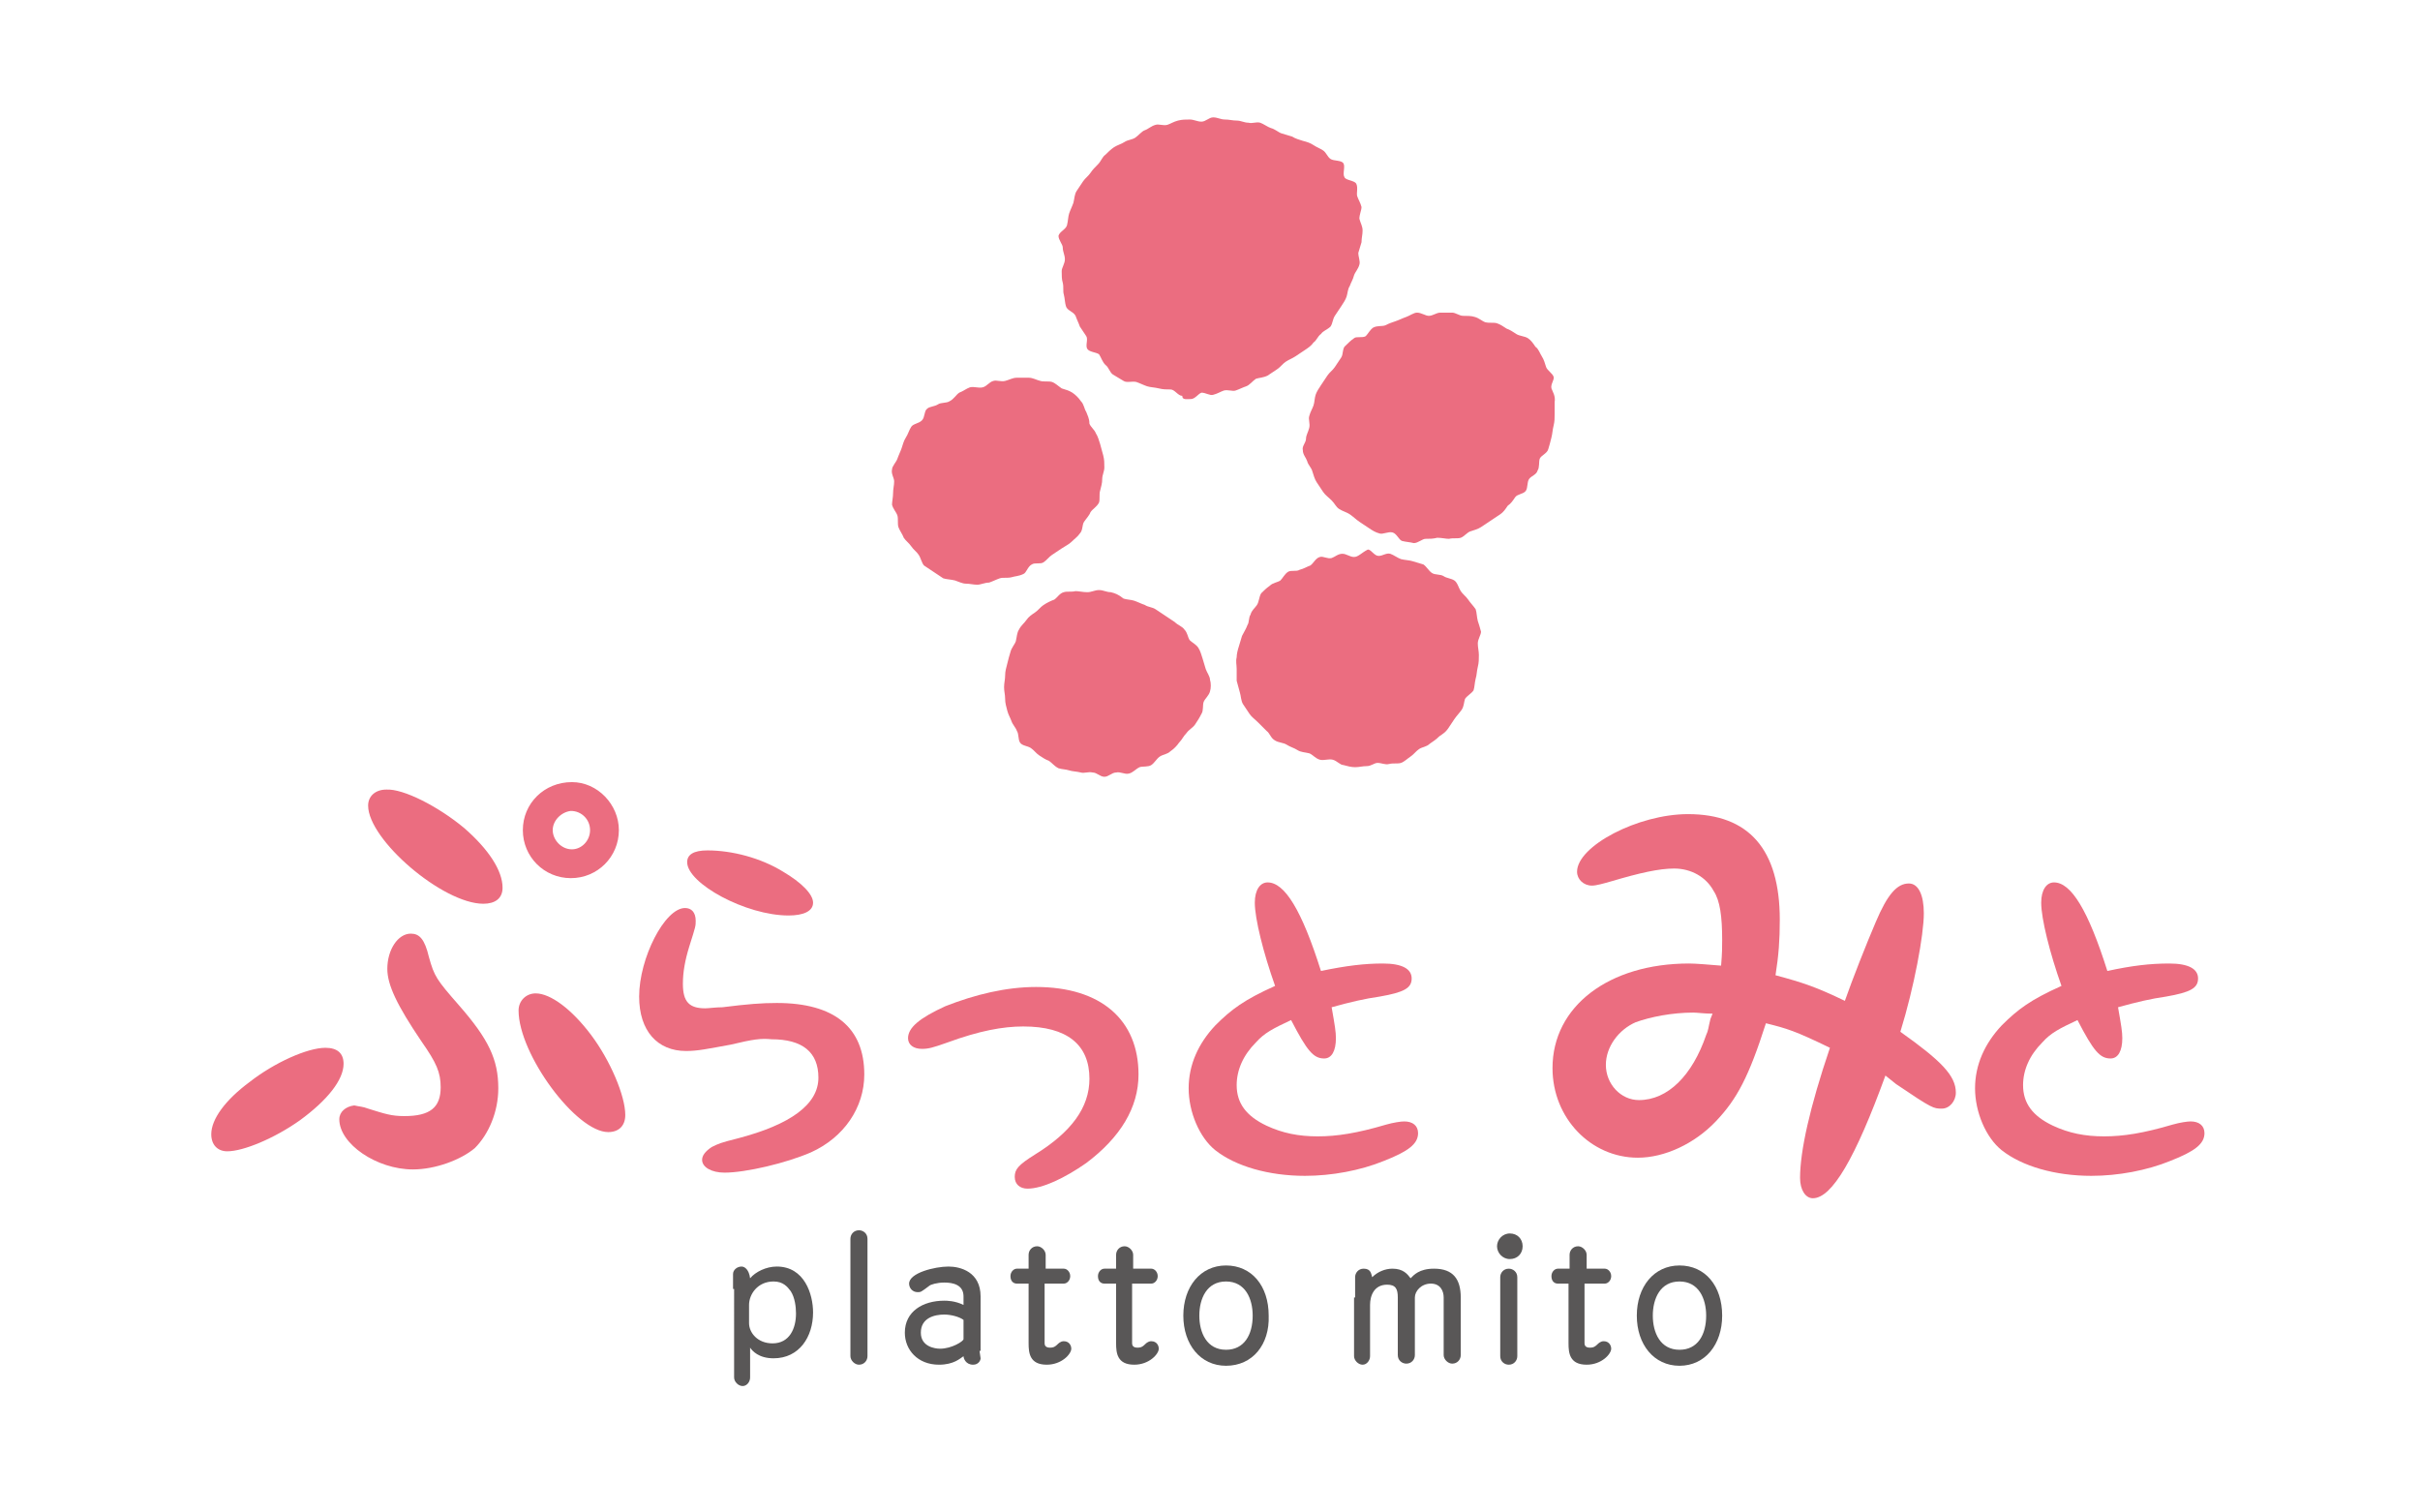 <?xml version="1.0" encoding="utf-8"?>
<!-- Generator: Adobe Illustrator 26.0.3, SVG Export Plug-In . SVG Version: 6.00 Build 0)  -->
<svg version="1.1" id="レイヤー_1" xmlns="http://www.w3.org/2000/svg" xmlns:xlink="http://www.w3.org/1999/xlink" x="0px"
	 y="0px" viewBox="0 0 226.8 141.7" style="enable-background:new 0 0 226.8 141.7;" xml:space="preserve">
<style type="text/css">
	.st0{fill:#EB6D80;}
	.st1{fill:#595757;}
</style>
<g>
	<g>
		<g>
			<path class="st0" d="M111.6,37.4c0.4,0,0.7-0.5,1-0.6c0.4,0,0.8,0.3,1.1,0.2c0.4-0.1,0.7-0.3,1-0.4c0.4-0.1,0.8,0.1,1.1,0
				c0.3-0.1,0.7-0.3,1-0.4c0.3-0.1,0.6-0.5,0.9-0.7c0.3-0.1,0.7-0.1,1.1-0.3c0.3-0.2,0.6-0.4,0.9-0.6c0.3-0.2,0.5-0.5,0.8-0.7
				c0.3-0.2,0.6-0.3,0.9-0.5c0.3-0.2,0.6-0.4,0.9-0.6c0.3-0.2,0.6-0.4,0.8-0.7c0.3-0.2,0.4-0.6,0.7-0.8c0.2-0.3,0.6-0.4,0.9-0.7
				c0.2-0.3,0.2-0.7,0.4-1c0.2-0.3,0.4-0.6,0.6-0.9c0.2-0.3,0.4-0.6,0.5-0.9c0.1-0.3,0.1-0.7,0.3-1c0.1-0.3,0.3-0.6,0.4-1
				c0.1-0.3,0.4-0.6,0.5-1c0.1-0.3-0.1-0.7-0.1-1.1c0.1-0.3,0.2-0.7,0.3-1c0-0.4,0.1-0.7,0.1-1.1c0-0.4-0.2-0.7-0.3-1.1
				c0-0.4,0.2-0.8,0.2-1.1c-0.1-0.4-0.3-0.7-0.4-1c-0.1-0.3,0.1-0.8-0.1-1.2c-0.2-0.3-1-0.3-1.1-0.6c-0.2-0.3,0.1-1-0.1-1.3
				c-0.2-0.3-0.9-0.2-1.2-0.4c-0.3-0.2-0.4-0.6-0.7-0.8c-0.3-0.2-0.6-0.3-0.9-0.5c-0.3-0.2-0.6-0.3-1-0.4c-0.3-0.1-0.7-0.2-1-0.4
				c-0.3-0.1-0.7-0.2-1-0.3c-0.3-0.1-0.6-0.4-1-0.5c-0.3-0.1-0.7-0.4-1-0.5c-0.4-0.1-0.7,0.1-1.1,0c-0.4,0-0.7-0.2-1.1-0.2
				c-0.4,0-0.7-0.1-1.1-0.1c-0.4,0-0.7-0.2-1.1-0.2c-0.4,0-0.7,0.4-1.1,0.4c-0.4,0-0.7-0.2-1.1-0.2c-0.4,0-0.7,0-1.1,0.1
				c-0.4,0.1-0.7,0.3-1,0.4c-0.4,0.1-0.8-0.1-1.1,0c-0.4,0.1-0.7,0.4-1,0.5c-0.3,0.1-0.6,0.5-0.9,0.7c-0.3,0.2-0.7,0.2-1,0.4
				c-0.3,0.2-0.7,0.3-1,0.5c-0.3,0.2-0.6,0.5-0.8,0.7c-0.3,0.2-0.4,0.6-0.7,0.9c-0.3,0.3-0.5,0.5-0.7,0.8c-0.2,0.3-0.5,0.5-0.7,0.8
				c-0.2,0.3-0.4,0.6-0.6,0.9c-0.2,0.3-0.2,0.7-0.3,1.1c-0.1,0.3-0.3,0.7-0.4,1c-0.1,0.3-0.1,0.7-0.2,1.1c-0.1,0.4-0.7,0.6-0.8,1
				c0,0.4,0.4,0.8,0.4,1.1c0,0.4,0.2,0.7,0.2,1.1c0,0.4-0.3,0.8-0.3,1.1c0,0.4,0,0.8,0.1,1.1c0.1,0.4,0,0.8,0.1,1.1
				c0.1,0.4,0.1,0.8,0.2,1.1c0.1,0.4,0.7,0.5,0.9,0.9c0.1,0.3,0.3,0.7,0.4,1c0.2,0.3,0.4,0.6,0.6,0.9c0.2,0.3-0.1,0.9,0.1,1.2
				c0.2,0.3,0.8,0.3,1.1,0.5c0.2,0.3,0.3,0.7,0.6,1c0.3,0.2,0.4,0.7,0.7,0.9c0.3,0.2,0.7,0.4,1,0.6c0.3,0.2,0.8,0,1.2,0.1
				c0.3,0.1,0.7,0.3,1,0.4c0.3,0.1,0.7,0.1,1.1,0.2c0.4,0.1,0.7,0.1,1.1,0.1c0.4,0,0.7,0.6,1.1,0.6
				C110.8,37.5,111.2,37.4,111.6,37.4z"/>
		</g>
		<g>
			<path class="st0" d="M145.4,36.4c-0.1-0.4,0.3-0.8,0.2-1.1c-0.1-0.3-0.6-0.6-0.7-0.9c-0.1-0.3-0.2-0.7-0.4-1
				c-0.2-0.3-0.3-0.7-0.6-0.9c-0.2-0.3-0.4-0.6-0.7-0.8c-0.3-0.2-0.8-0.2-1.1-0.4c-0.3-0.2-0.6-0.4-0.9-0.5
				c-0.3-0.2-0.6-0.4-0.9-0.5c-0.3-0.1-0.7,0-1.1-0.1c-0.3-0.1-0.6-0.4-1-0.5c-0.3-0.1-0.7-0.1-1.1-0.1c-0.3,0-0.7-0.3-1-0.3
				c-0.3,0-0.7,0-1.1,0c-0.4,0-0.7,0.3-1.1,0.3c-0.3,0-0.7-0.3-1.1-0.3c-0.3,0-0.7,0.3-1,0.4c-0.3,0.1-0.7,0.3-1,0.4
				c-0.3,0.1-0.6,0.2-1,0.4c-0.3,0.1-0.7,0-1.1,0.2c-0.3,0.2-0.5,0.6-0.7,0.8c-0.3,0.2-0.9,0-1.1,0.2c-0.3,0.2-0.6,0.5-0.8,0.7
				c-0.3,0.2-0.2,0.8-0.4,1.1c-0.2,0.3-0.4,0.6-0.6,0.9c-0.2,0.3-0.5,0.5-0.7,0.8c-0.2,0.3-0.4,0.6-0.6,0.9
				c-0.2,0.3-0.4,0.6-0.5,0.9c-0.1,0.3-0.1,0.7-0.2,1c-0.1,0.3-0.3,0.6-0.4,1c-0.1,0.3,0.1,0.7,0,1.1c-0.1,0.4-0.3,0.7-0.3,1
				c0,0.4-0.4,0.7-0.3,1.1c0,0.4,0.3,0.7,0.4,1c0.1,0.4,0.4,0.6,0.5,1c0.1,0.3,0.2,0.7,0.4,1c0.2,0.3,0.4,0.6,0.6,0.9
				c0.2,0.3,0.5,0.5,0.8,0.8c0.3,0.3,0.4,0.6,0.7,0.8c0.3,0.2,0.7,0.3,1,0.5c0.3,0.2,0.6,0.5,0.9,0.7c0.3,0.2,0.6,0.4,0.9,0.6
				c0.3,0.2,0.6,0.4,1,0.5c0.3,0.1,0.8-0.2,1.2-0.1c0.4,0.1,0.6,0.7,0.9,0.8c0.4,0.1,0.7,0.1,1.1,0.2c0.4,0,0.8-0.4,1.1-0.4
				c0.4,0,0.7,0,1.1-0.1c0.4,0,0.8,0.1,1.1,0.1c0.4-0.1,0.8,0,1.1-0.1c0.3-0.1,0.6-0.5,0.9-0.6c0.3-0.1,0.7-0.2,1-0.4
				c0.3-0.2,0.6-0.4,0.9-0.6c0.3-0.2,0.6-0.4,0.9-0.6c0.3-0.2,0.5-0.5,0.7-0.8c0.3-0.2,0.5-0.5,0.7-0.8c0.2-0.3,0.8-0.3,1-0.6
				c0.2-0.3,0.1-0.8,0.3-1.1c0.2-0.3,0.7-0.4,0.8-0.8c0.2-0.3,0.1-0.8,0.2-1.1c0.1-0.3,0.7-0.5,0.8-0.9c0.1-0.3,0.2-0.7,0.3-1.1
				c0.1-0.4,0.1-0.7,0.2-1.1c0.1-0.4,0.1-0.7,0.1-1.1c0-0.4,0-0.7,0-1.1C145.8,37.1,145.5,36.7,145.4,36.4z"/>
		</g>
		<g>
			<path class="st0" d="M126.9,52.2c-0.4,0-0.7-0.3-1.1-0.3c-0.4,0-0.7,0.3-1,0.4c-0.4,0.1-0.8-0.2-1.1-0.1
				c-0.4,0.1-0.6,0.6-0.9,0.8c-0.3,0.1-0.6,0.3-1,0.4c-0.3,0.2-0.8,0-1.1,0.2c-0.3,0.2-0.5,0.6-0.7,0.8c-0.3,0.2-0.7,0.2-1,0.5
				c-0.3,0.2-0.6,0.5-0.8,0.7c-0.2,0.3-0.2,0.8-0.4,1.1c-0.2,0.3-0.5,0.5-0.6,0.9c-0.2,0.3-0.1,0.7-0.3,1c-0.1,0.3-0.3,0.6-0.5,1
				c-0.1,0.3-0.2,0.7-0.3,1c-0.1,0.3-0.2,0.7-0.2,1c-0.1,0.4,0,0.7,0,1.1c0,0.4,0,0.7,0,1.1c0.1,0.4,0.2,0.7,0.3,1.1
				c0.1,0.3,0.1,0.8,0.3,1.1c0.2,0.3,0.4,0.6,0.6,0.9c0.2,0.3,0.5,0.5,0.8,0.8c0.3,0.3,0.5,0.5,0.8,0.8c0.3,0.2,0.4,0.7,0.8,0.9
				c0.3,0.2,0.8,0.2,1.1,0.4c0.3,0.2,0.7,0.3,1,0.5c0.3,0.2,0.7,0.2,1.1,0.3c0.3,0.1,0.6,0.5,1,0.6c0.4,0.1,0.8-0.1,1.2,0
				c0.4,0.1,0.7,0.5,1,0.5c0.4,0.1,0.7,0.2,1.1,0.2c0.4,0,0.7-0.1,1.1-0.1c0.4,0,0.7-0.3,1-0.3c0.4,0,0.7,0.2,1.1,0.1
				c0.4-0.1,0.8,0,1.1-0.1c0.3-0.1,0.6-0.4,0.9-0.6c0.3-0.2,0.5-0.5,0.8-0.7c0.3-0.2,0.7-0.2,1-0.5c0.3-0.2,0.6-0.4,0.9-0.7
				c0.3-0.2,0.6-0.4,0.8-0.7c0.2-0.3,0.4-0.6,0.6-0.9c0.2-0.3,0.5-0.6,0.7-0.9c0.2-0.3,0.2-0.7,0.3-1c0.2-0.3,0.6-0.5,0.8-0.8
				c0.1-0.3,0.1-0.7,0.2-1.1c0.1-0.3,0.1-0.7,0.2-1.1c0.1-0.4,0.1-0.7,0.1-1.1c0-0.4-0.1-0.7-0.1-1.1c0-0.4,0.3-0.8,0.3-1.1
				c-0.1-0.4-0.2-0.7-0.3-1c-0.1-0.4-0.1-0.8-0.2-1.1c-0.2-0.3-0.5-0.6-0.7-0.9c-0.2-0.3-0.5-0.5-0.7-0.8c-0.2-0.3-0.3-0.8-0.6-1
				c-0.3-0.2-0.7-0.2-1-0.4c-0.3-0.2-0.8-0.1-1.1-0.3c-0.3-0.2-0.5-0.6-0.8-0.8c-0.3-0.1-0.7-0.2-1-0.3c-0.3-0.1-0.7-0.1-1.1-0.2
				c-0.3-0.1-0.7-0.4-1-0.5c-0.4-0.1-0.7,0.2-1.1,0.2c-0.4,0-0.7-0.6-1-0.6C127.6,51.8,127.3,52.2,126.9,52.2z"/>
		</g>
		<g>
			<path class="st0" d="M101.8,38.6c-0.2-0.3-0.2-0.7-0.5-1c-0.2-0.3-0.5-0.6-0.8-0.8c-0.3-0.2-0.7-0.3-1-0.4
				c-0.3-0.2-0.6-0.5-0.9-0.6c-0.3-0.1-0.8,0-1.1-0.1c-0.4-0.1-0.7-0.3-1.1-0.3c-0.4,0-0.7,0-1.1,0c-0.4,0-0.7,0.2-1.1,0.3
				c-0.4,0.1-0.8-0.1-1.1,0c-0.4,0.1-0.6,0.5-1,0.6c-0.4,0.1-0.8-0.1-1.2,0c-0.3,0.1-0.7,0.4-1,0.5c-0.3,0.2-0.5,0.6-0.9,0.8
				c-0.3,0.2-0.8,0.1-1.1,0.3c-0.3,0.2-0.8,0.2-1,0.4c-0.3,0.2-0.2,0.8-0.5,1.1c-0.3,0.3-0.8,0.3-1,0.6c-0.2,0.3-0.3,0.7-0.5,1
				c-0.2,0.3-0.3,0.7-0.4,1c-0.1,0.3-0.3,0.7-0.4,1c-0.1,0.3-0.5,0.7-0.5,1c-0.1,0.4,0.2,0.8,0.2,1.1c0,0.4-0.1,0.7-0.1,1.1
				c0,0.4-0.1,0.8-0.1,1.1c0.1,0.4,0.4,0.7,0.5,1c0.1,0.3,0,0.8,0.1,1.1c0.1,0.3,0.4,0.7,0.5,1c0.2,0.3,0.5,0.5,0.7,0.8
				c0.2,0.3,0.5,0.5,0.7,0.8c0.2,0.3,0.3,0.8,0.5,1c0.3,0.2,0.6,0.4,0.9,0.6c0.3,0.2,0.6,0.4,0.9,0.6c0.3,0.1,0.7,0.1,1.1,0.2
				c0.3,0.1,0.7,0.3,1,0.3c0.4,0,0.7,0.1,1.1,0.1c0.3,0,0.7-0.2,1.1-0.2c0.3-0.1,0.7-0.3,1-0.4c0.3-0.1,0.7,0,1.1-0.1
				c0.3-0.1,0.7-0.1,1.1-0.3c0.3-0.1,0.4-0.7,0.8-0.9c0.3-0.2,0.8,0,1.1-0.2c0.3-0.2,0.5-0.5,0.8-0.7c0.3-0.2,0.6-0.4,0.9-0.6
				c0.3-0.2,0.7-0.4,0.9-0.6c0.3-0.3,0.6-0.5,0.8-0.8c0.3-0.3,0.2-0.8,0.4-1.1c0.2-0.3,0.5-0.6,0.6-0.9c0.2-0.3,0.6-0.5,0.8-0.9
				c0.1-0.3,0-0.8,0.1-1.1c0.1-0.4,0.2-0.7,0.2-1.1c0-0.4,0.2-0.7,0.2-1.1c0-0.4,0-0.7-0.1-1.1c-0.1-0.4-0.2-0.7-0.3-1.1
				c-0.1-0.3-0.2-0.7-0.4-1c-0.1-0.3-0.5-0.6-0.6-0.9C102.1,39.2,101.9,38.9,101.8,38.6z"/>
		</g>
		<g>
			<path class="st0" d="M104.1,55.5c-0.4,0-0.7-0.2-1.1-0.2c-0.4,0-0.7,0.2-1.1,0.2c-0.4,0-0.8-0.1-1.1-0.1c-0.4,0.1-0.8,0-1.1,0.1
				c-0.4,0.1-0.6,0.5-0.9,0.7c-0.3,0.1-0.7,0.3-1,0.5c-0.3,0.2-0.5,0.5-0.8,0.7c-0.3,0.2-0.6,0.4-0.8,0.7c-0.2,0.3-0.5,0.5-0.7,0.9
				c-0.2,0.3-0.2,0.7-0.3,1.1c-0.1,0.3-0.4,0.6-0.5,1c-0.1,0.3-0.2,0.7-0.3,1.1c-0.1,0.4-0.2,0.7-0.2,1.1c0,0.4-0.1,0.7-0.1,1.1
				c0,0.4,0.1,0.7,0.1,1.1c0,0.4,0.1,0.7,0.2,1.1c0.1,0.4,0.3,0.7,0.4,1c0.1,0.3,0.4,0.6,0.5,0.9c0.2,0.3,0.1,0.8,0.3,1.1
				c0.2,0.3,0.7,0.3,1,0.5c0.3,0.2,0.5,0.5,0.8,0.7c0.3,0.2,0.6,0.4,0.9,0.5c0.3,0.2,0.5,0.5,0.9,0.7c0.3,0.1,0.7,0.1,1,0.2
				c0.3,0.1,0.7,0.1,1.1,0.2c0.3,0.1,0.7-0.1,1.1,0c0.4,0,0.7,0.4,1.1,0.4c0.4,0,0.7-0.4,1.1-0.4c0.4-0.1,0.8,0.2,1.2,0.1
				c0.4-0.1,0.6-0.4,1-0.6c0.3-0.1,0.8,0,1.1-0.2c0.3-0.2,0.5-0.6,0.8-0.8c0.3-0.2,0.7-0.2,1-0.5c0.3-0.2,0.6-0.5,0.8-0.8
				c0.3-0.3,0.4-0.6,0.7-0.9c0.2-0.3,0.6-0.5,0.8-0.8c0.2-0.3,0.4-0.6,0.6-1c0.2-0.3,0.1-0.8,0.2-1.1c0.1-0.3,0.5-0.6,0.6-1
				c0.1-0.3,0.1-0.8,0-1.1c0-0.3-0.3-0.7-0.4-1c-0.1-0.3-0.2-0.7-0.3-1c-0.1-0.3-0.2-0.7-0.4-1c-0.2-0.3-0.6-0.5-0.8-0.7
				c-0.2-0.3-0.2-0.7-0.5-1c-0.2-0.3-0.6-0.4-0.9-0.7c-0.3-0.2-0.6-0.4-0.9-0.6c-0.3-0.2-0.6-0.4-0.9-0.6c-0.3-0.2-0.7-0.2-1-0.4
				c-0.3-0.1-0.7-0.3-1-0.4c-0.3-0.1-0.7-0.1-1-0.2C104.8,55.7,104.5,55.6,104.1,55.5z"/>
		</g>
	</g>
	<g>
		<path class="st0" d="M32.2,99.7c0,1.5-1.5,3.4-4.1,5.3c-2.4,1.7-5.3,2.9-6.8,2.9c-0.9,0-1.5-0.6-1.5-1.6c0-1.4,1.3-3.2,3.6-4.9
			c2.3-1.8,5.4-3.2,7.1-3.2C31.6,98.2,32.2,98.7,32.2,99.7z M34.5,103.9c1.6,0.5,2.2,0.7,3.4,0.7c2.4,0,3.4-0.8,3.4-2.7
			c0-1.4-0.4-2.3-1.8-4.3c-2.3-3.4-3.2-5.3-3.2-6.8c0-1.8,1-3.3,2.2-3.3c0.8,0,1.3,0.5,1.7,2.2c0.5,1.8,0.7,2.1,2.8,4.5
			c2.8,3.2,3.7,5.1,3.7,7.8c0,2.2-0.9,4.3-2.2,5.6c-1.3,1.1-3.7,2-5.8,2c-3.4,0-6.9-2.4-6.9-4.7c0-0.7,0.6-1.2,1.4-1.3
			C33.6,103.7,34,103.7,34.5,103.9z M43.5,77.6c2.3,2,3.6,4,3.6,5.6c0,1-0.7,1.5-1.8,1.5c-3.8,0-10.8-6-10.8-9.2
			c0-0.9,0.7-1.5,1.7-1.5C37.8,73.9,41.1,75.6,43.5,77.6z M55.4,97c1.8,2.4,3.2,5.7,3.2,7.5c0,1-0.6,1.6-1.6,1.6
			c-3,0-8.4-7.3-8.4-11.4c0-0.9,0.7-1.6,1.6-1.6C51.6,93.1,53.6,94.6,55.4,97z M58,77.8c0,2.5-2,4.5-4.5,4.5c-2.5,0-4.5-2-4.5-4.5
			c0-2.5,2-4.5,4.6-4.5C56,73.3,58,75.4,58,77.8z M51.8,77.8c0,0.9,0.8,1.8,1.8,1.8c0.9,0,1.7-0.8,1.7-1.8c0-1-0.8-1.8-1.8-1.8
			C52.6,76.1,51.8,76.9,51.8,77.8z"/>
		<path class="st0" d="M68.5,97.9c-2.2,0.4-3.1,0.6-4.2,0.6c-2.7,0-4.4-1.9-4.4-5.1c0-3.6,2.4-8.3,4.3-8.3c0.6,0,1,0.4,1,1.2
			c0,0.5,0,0.5-0.6,2.4c-0.4,1.3-0.6,2.4-0.6,3.5c0,1.7,0.6,2.3,2.1,2.3c0.3,0,1-0.1,1.6-0.1c2.4-0.3,3.7-0.4,5.1-0.4
			c5.4,0,8.2,2.3,8.2,6.7c0,3.1-1.9,5.9-5,7.3c-2.3,1-6.1,1.9-8.1,1.9c-1.2,0-2.1-0.5-2.1-1.2c0-0.4,0.3-0.8,0.9-1.2
			c0.6-0.3,0.8-0.4,2.4-0.8c5-1.3,7.6-3.2,7.6-5.7c0-2.4-1.5-3.6-4.4-3.6C71.3,97.3,70.6,97.4,68.5,97.9z M73.4,81.7
			c1.7,1,2.8,2.1,2.8,2.9c0,0.8-0.9,1.2-2.3,1.2c-4,0-9.5-3-9.5-5c0-0.7,0.6-1.1,1.9-1.1C68.6,79.7,71.3,80.4,73.4,81.7z"/>
		<path class="st0" d="M88.8,97.7c-1.4,0.5-1.8,0.6-2.4,0.6c-0.8,0-1.3-0.4-1.3-1c0-1,1.1-1.9,3.5-3c2.8-1.1,5.7-1.8,8.5-1.8
			c6.1,0,9.6,3.1,9.6,8.2c0,3.1-1.7,5.9-4.9,8.3c-2,1.4-4.1,2.4-5.5,2.4c-0.7,0-1.2-0.4-1.2-1.1c0-0.7,0.3-1.1,1.9-2.1
			c3.4-2.1,5.1-4.4,5.1-7.1c0-3.2-2.1-4.9-6.2-4.9C94,96.2,91.8,96.6,88.8,97.7z"/>
		<path class="st0" d="M129.6,90.3c1.8,0,2.7,0.5,2.7,1.4c0,0.9-0.7,1.3-3,1.7c-1.4,0.2-2.7,0.5-4.5,1c0.3,1.7,0.4,2.3,0.4,2.9
			c0,1.2-0.4,1.9-1.1,1.9c-1,0-1.6-0.7-3.1-3.6c-1.7,0.8-2.5,1.2-3.3,2.1c-1.2,1.2-1.8,2.6-1.8,4c0,1.7,0.9,2.9,2.8,3.8
			c1.5,0.7,3,1,4.8,1c1.8,0,3.7-0.3,6.4-1.1c0.7-0.2,1.4-0.3,1.7-0.3c0.8,0,1.3,0.4,1.3,1.1c0,1-0.9,1.7-3.2,2.6
			c-2.2,0.9-4.9,1.4-7.4,1.4c-3.4,0-6.5-0.9-8.4-2.4c-1.5-1.2-2.5-3.6-2.5-5.8c0-2.2,0.9-4.2,2.5-5.9c1.5-1.5,2.7-2.4,5.6-3.7
			c-1.1-3.1-1.9-6.3-1.9-7.8c0-1.2,0.5-1.9,1.2-1.9c1.6,0,3.2,2.6,5,8.3C126.2,90.5,127.9,90.3,129.6,90.3z"/>
		<path class="st0" d="M176.7,100.8c-2.8,7.7-5,11.5-6.8,11.5c-0.7,0-1.2-0.8-1.2-1.9c0-2.5,0.9-6.6,2.8-12.2c-3.3-1.6-4-1.8-6-2.3
			c-1.6,5-2.7,7.1-4.7,9.2c-2,2.1-4.8,3.4-7.3,3.4c-4.4,0-8-3.7-8-8.4c0-5.8,5.3-9.8,12.8-9.8c0.6,0,1.8,0.1,3,0.2
			c0.1-1.2,0.1-1.7,0.1-2.4c0-2.2-0.2-3.7-0.8-4.6c-0.7-1.3-2.1-2.1-3.7-2.1c-1.4,0-3.2,0.4-5.9,1.2c-0.7,0.2-1.4,0.4-1.8,0.4
			c-0.8,0-1.4-0.6-1.4-1.3c0-2.4,5.7-5.4,10.4-5.4c5.7,0,8.6,3.3,8.6,9.9c0,1.9-0.1,3.3-0.4,5.2c2.6,0.7,3.8,1.1,6.5,2.4
			c0.7-2,2-5.3,2.9-7.4c1.1-2.6,2-3.6,3.1-3.6c0.9,0,1.4,1.1,1.4,2.8c0,2-0.9,6.9-2.2,11.1c3.8,2.7,5.2,4.1,5.2,5.7
			c0,0.8-0.6,1.5-1.3,1.5c-0.8,0-0.9,0-4.3-2.3L176.7,100.8z M160.5,95c-0.8,0-1.4-0.1-1.8-0.1c-2,0-4,0.4-5.4,0.9
			c-1.6,0.7-2.8,2.3-2.8,4c0,1.8,1.4,3.3,3.1,3.3c2.7,0,5-2.3,6.3-6.1c0.2-0.4,0.2-0.7,0.4-1.5L160.5,95z"/>
		<path class="st0" d="M203.3,90.3c1.8,0,2.7,0.5,2.7,1.4c0,0.9-0.7,1.3-3,1.7c-1.4,0.2-2.7,0.5-4.5,1c0.3,1.7,0.4,2.3,0.4,2.9
			c0,1.2-0.4,1.9-1.1,1.9c-1,0-1.6-0.7-3.1-3.6c-1.7,0.8-2.5,1.2-3.3,2.1c-1.2,1.2-1.8,2.6-1.8,4c0,1.7,0.9,2.9,2.8,3.8
			c1.5,0.7,3,1,4.8,1c1.8,0,3.7-0.3,6.4-1.1c0.7-0.2,1.4-0.3,1.7-0.3c0.8,0,1.3,0.4,1.3,1.1c0,1-0.9,1.7-3.2,2.6
			c-2.2,0.9-4.9,1.4-7.4,1.4c-3.4,0-6.5-0.9-8.4-2.4c-1.5-1.2-2.5-3.6-2.5-5.8c0-2.2,0.9-4.2,2.5-5.9c1.5-1.5,2.7-2.4,5.6-3.7
			c-1.1-3.1-1.9-6.3-1.9-7.8c0-1.2,0.5-1.9,1.2-1.9c1.6,0,3.2,2.6,5,8.3C199.8,90.5,201.5,90.3,203.3,90.3z"/>
	</g>
	<g>
		<path class="st1" d="M68.7,120.8c0-0.2,0-0.7,0-1.2c0-0.1,0-0.2,0-0.2c0-0.4,0.4-0.7,0.8-0.7c0.3,0,0.7,0.3,0.8,1.1
			c0.5-0.6,1.5-1.1,2.5-1.1c2.6,0,3.4,2.6,3.4,4.3c0,2.3-1.3,4.3-3.7,4.3c-1.4,0-2-0.7-2.2-1v2.8c0,0.4-0.3,0.8-0.7,0.8
			c-0.4,0-0.8-0.4-0.8-0.8V120.8z M70.2,124c0,0.9,0.8,1.9,2.2,1.9c1.6,0,2.2-1.4,2.2-2.8c0-0.6-0.1-1.5-0.5-2.1
			c-0.3-0.4-0.7-0.9-1.6-0.9c-1.5,0-2.3,1.2-2.3,2.2V124z"/>
		<path class="st1" d="M79.7,116.1c0-0.4,0.3-0.8,0.8-0.8c0.4,0,0.8,0.3,0.8,0.8v11c0,0.4-0.3,0.8-0.8,0.8c-0.4,0-0.8-0.4-0.8-0.8
			V116.1z"/>
		<path class="st1" d="M91.8,126.6c0,0.1,0.1,0.6,0.1,0.7c0,0.2-0.2,0.6-0.7,0.6c-0.7,0-0.9-0.6-0.9-0.8c-0.3,0.2-0.9,0.8-2.3,0.8
			c-2,0-3.2-1.4-3.2-3c0-2,1.7-3,3.7-3c0.2,0,1,0,1.8,0.4v-0.8c0-1.1-1-1.3-1.8-1.3c-0.7,0-1.3,0.2-1.4,0.3
			c-0.8,0.6-0.8,0.6-1.1,0.6c-0.5,0-0.8-0.4-0.8-0.8c0-1,2.4-1.6,3.7-1.6c1.1,0,3,0.5,3,2.8V126.6z M90.3,123.7
			c-0.4-0.3-1.2-0.5-1.8-0.5c-0.9,0-2.2,0.3-2.2,1.7c0,1.3,1.3,1.5,1.8,1.5c1.1,0,2.2-0.7,2.2-0.9V123.7z"/>
		<path class="st1" d="M97.9,120.3v5.6c0,0.4,0.4,0.4,0.5,0.4c0.2,0,0.4,0,0.7-0.3c0.3-0.3,0.5-0.3,0.6-0.3c0.5,0,0.7,0.4,0.7,0.7
			c0,0.5-0.9,1.5-2.3,1.5c-1.6,0-1.7-1.1-1.7-2v-5.6h-1.1c-0.3,0-0.6-0.2-0.6-0.7c0-0.4,0.3-0.7,0.6-0.7h1.1v-1.3
			c0-0.4,0.3-0.8,0.8-0.8c0.4,0,0.8,0.4,0.8,0.8v1.3h1.7c0.3,0,0.6,0.3,0.6,0.7c0,0.4-0.3,0.7-0.6,0.7H97.9z"/>
		<path class="st1" d="M106.1,120.3v5.6c0,0.4,0.4,0.4,0.5,0.4c0.2,0,0.4,0,0.7-0.3c0.3-0.3,0.5-0.3,0.6-0.3c0.5,0,0.7,0.4,0.7,0.7
			c0,0.5-0.9,1.5-2.3,1.5c-1.6,0-1.7-1.1-1.7-2v-5.6h-1.1c-0.3,0-0.6-0.2-0.6-0.7c0-0.4,0.3-0.7,0.6-0.7h1.1v-1.3
			c0-0.4,0.3-0.8,0.8-0.8c0.4,0,0.8,0.4,0.8,0.8v1.3h1.7c0.3,0,0.6,0.3,0.6,0.7c0,0.4-0.3,0.7-0.6,0.7H106.1z"/>
		<path class="st1" d="M114.9,128c-2.4,0-4-2-4-4.7c0-2.7,1.6-4.7,4-4.7c2.4,0,4,1.9,4,4.7C119,126,117.4,128,114.9,128z
			 M114.9,120.1c-1.8,0-2.5,1.6-2.5,3.2c0,1.6,0.7,3.2,2.5,3.2c1.7,0,2.5-1.4,2.5-3.2C117.4,121.7,116.7,120.1,114.9,120.1z"/>
		<path class="st1" d="M127,121.6c0-0.2,0-0.9,0-1.5c0-0.1,0-0.3,0-0.4c0-0.4,0.3-0.8,0.8-0.8c0.7,0,0.7,0.5,0.8,0.8
			c0.5-0.5,1.2-0.8,1.9-0.8c1,0,1.4,0.5,1.7,0.9c0.3-0.3,0.8-0.9,2.2-0.9c1.8,0,2.5,1,2.5,2.7v5.4c0,0.4-0.3,0.8-0.8,0.8
			c-0.4,0-0.8-0.4-0.8-0.8v-5.4c0-0.6-0.3-1.3-1.2-1.3c-0.9,0-1.5,0.7-1.5,1.3v5.4c0,0.4-0.3,0.8-0.8,0.8c-0.4,0-0.8-0.3-0.8-0.8
			v-5.4c0-0.8-0.2-1.2-1-1.2c-1.2,0-1.6,1-1.6,1.9v4.8c0,0.4-0.3,0.8-0.7,0.8c-0.4,0-0.8-0.4-0.8-0.8V121.6z"/>
		<path class="st1" d="M140.3,116.8c0-0.6,0.5-1.2,1.2-1.2c0.7,0,1.2,0.5,1.2,1.2c0,0.7-0.5,1.2-1.2,1.2
			C140.8,118,140.3,117.4,140.3,116.8z M142.2,127.1c0,0.4-0.3,0.8-0.8,0.8c-0.4,0-0.8-0.3-0.8-0.8v-7.4c0-0.4,0.3-0.8,0.8-0.8
			c0.4,0,0.8,0.3,0.8,0.8V127.1z"/>
		<path class="st1" d="M148.5,120.3v5.6c0,0.4,0.4,0.4,0.5,0.4c0.2,0,0.4,0,0.7-0.3c0.3-0.3,0.5-0.3,0.6-0.3c0.5,0,0.7,0.4,0.7,0.7
			c0,0.5-0.9,1.5-2.3,1.5c-1.6,0-1.7-1.1-1.7-2v-5.6H146c-0.3,0-0.6-0.2-0.6-0.7c0-0.4,0.3-0.7,0.6-0.7h1.1v-1.3
			c0-0.4,0.3-0.8,0.8-0.8c0.4,0,0.8,0.4,0.8,0.8v1.3h1.7c0.3,0,0.6,0.3,0.6,0.7c0,0.4-0.3,0.7-0.6,0.7H148.5z"/>
		<path class="st1" d="M157.4,128c-2.4,0-4-2-4-4.7c0-2.7,1.6-4.7,4-4.7c2.4,0,4,1.9,4,4.7C161.4,126,159.8,128,157.4,128z
			 M157.4,120.1c-1.8,0-2.5,1.6-2.5,3.2c0,1.6,0.7,3.2,2.5,3.2c1.7,0,2.5-1.4,2.5-3.2C159.9,121.7,159.2,120.1,157.4,120.1z"/>
	</g>
</g>
</svg>
